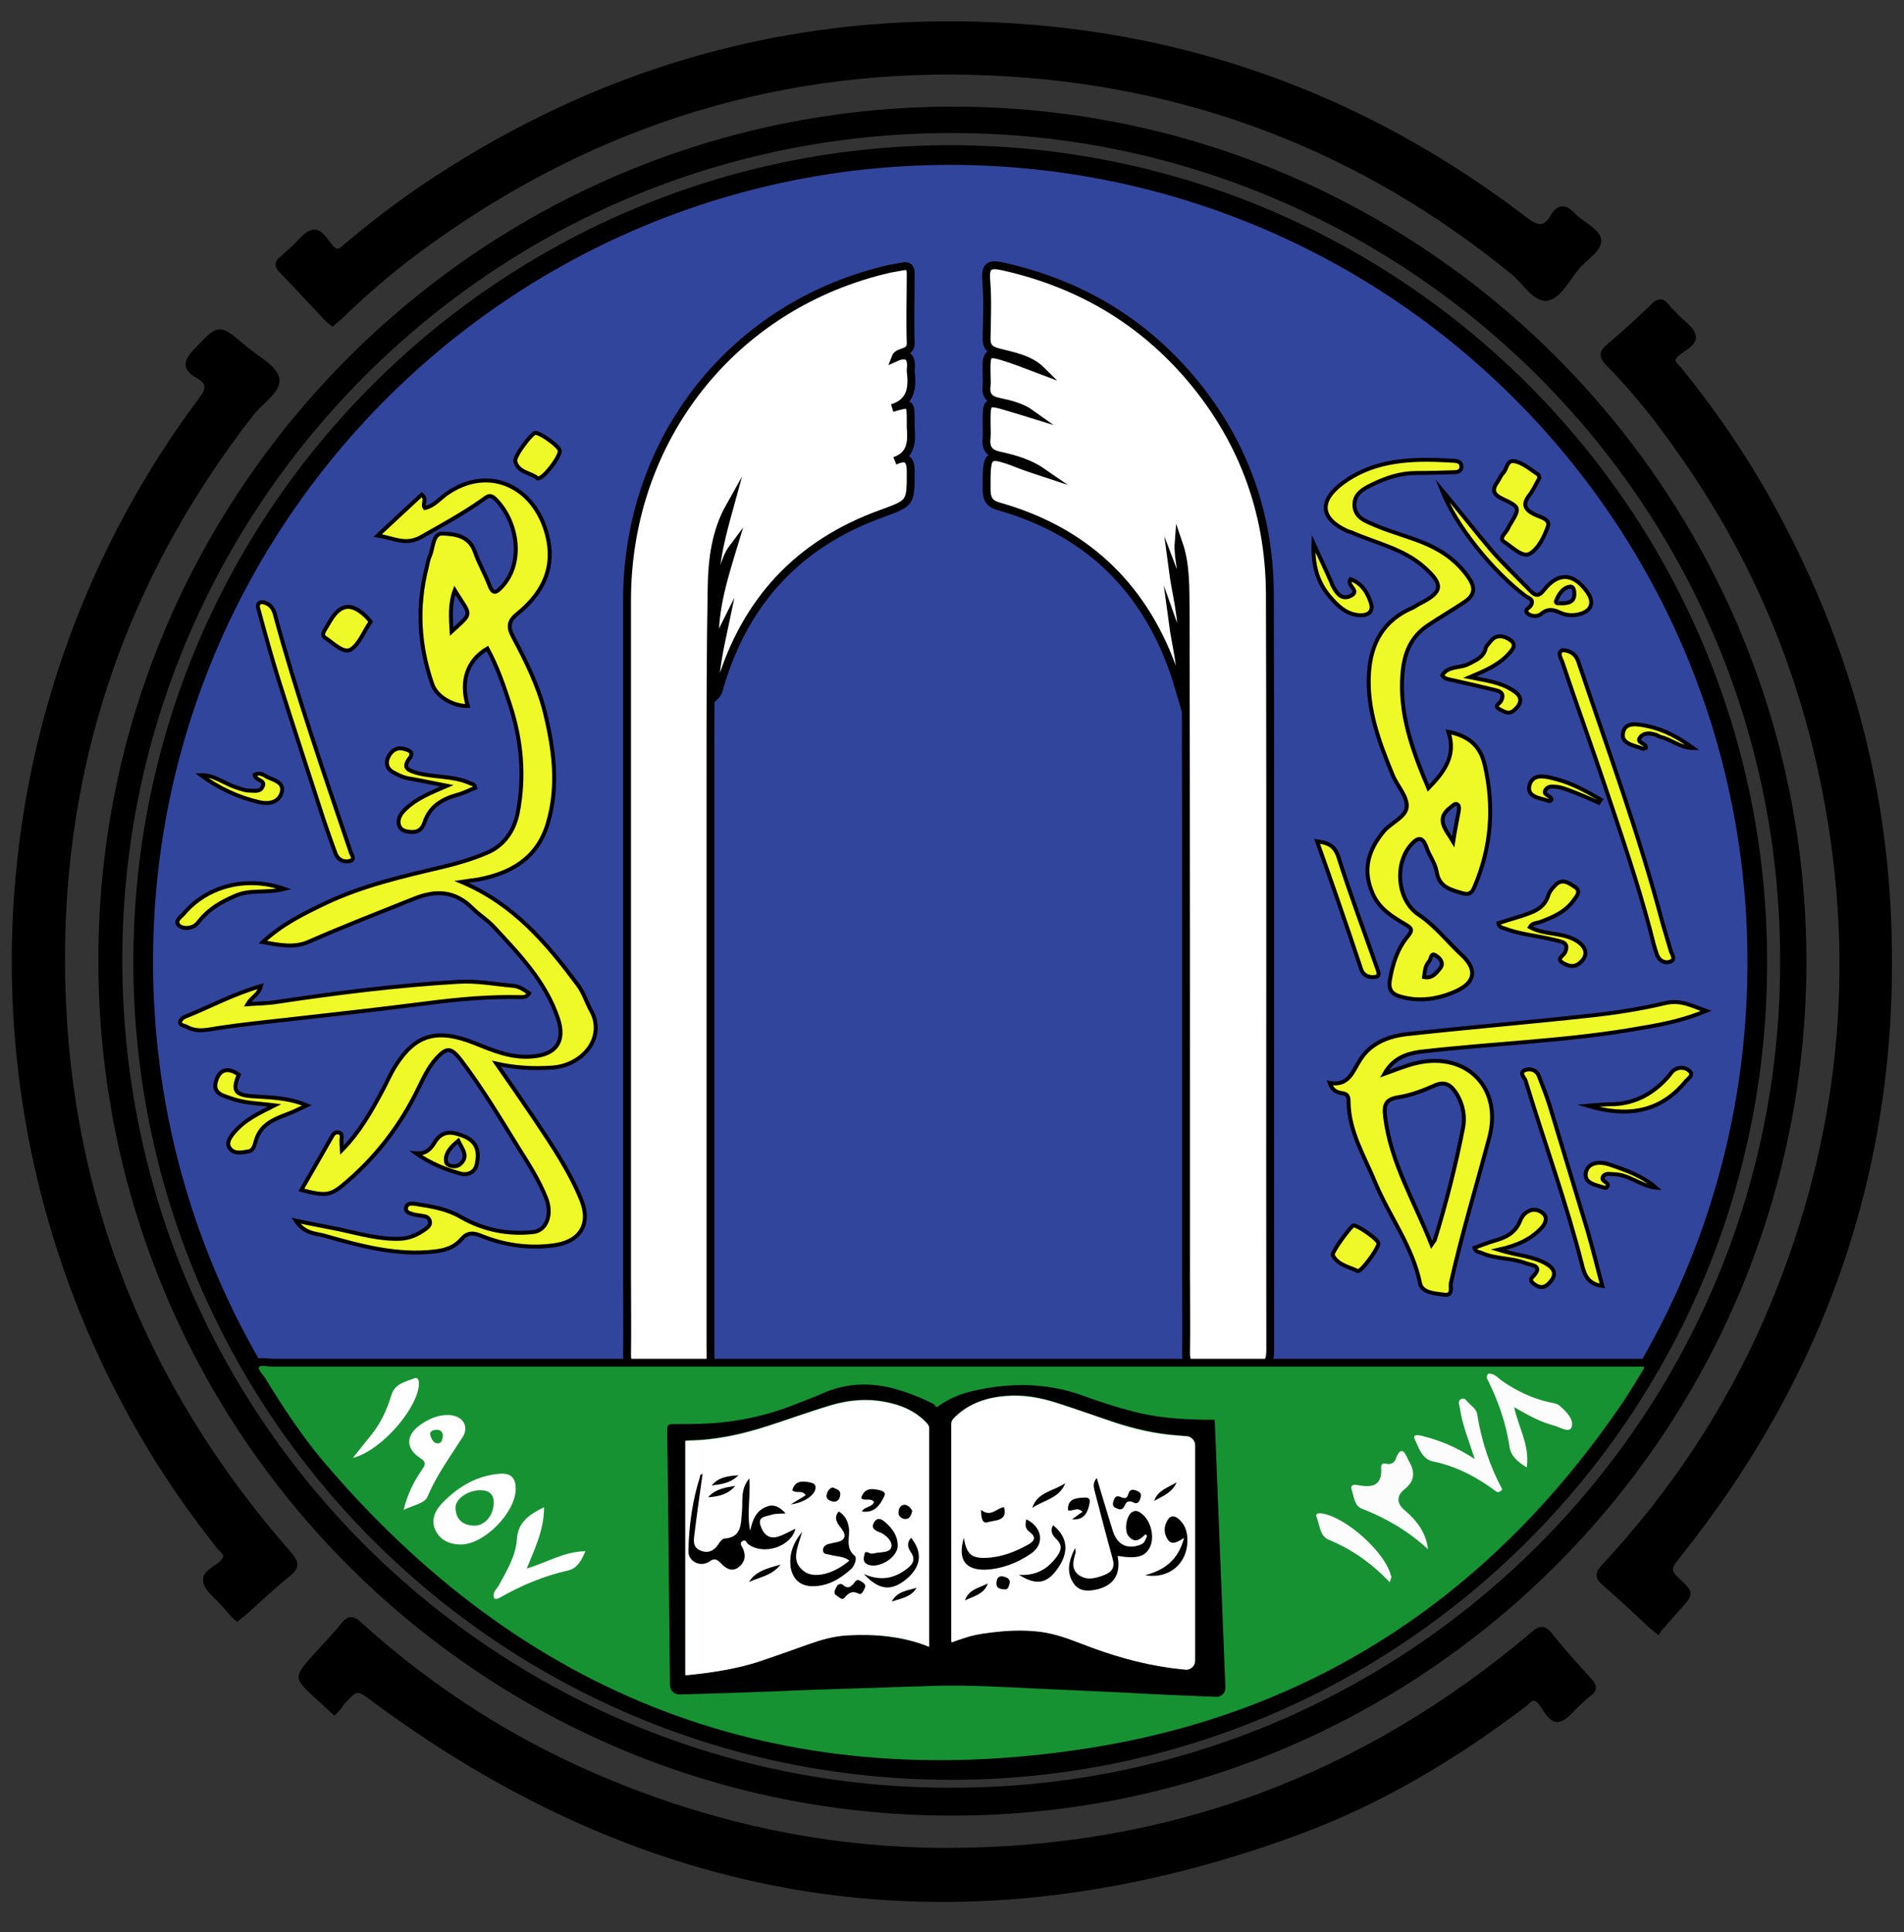 <?xml version="1.0" encoding="utf-8"?>
<!-- Generator: Adobe Illustrator 18.0.0, SVG Export Plug-In . SVG Version: 6.00 Build 0)  -->
<!DOCTYPE svg PUBLIC "-//W3C//DTD SVG 1.1//EN" "http://www.w3.org/Graphics/SVG/1.1/DTD/svg11.dtd">
<svg version="1.1" id="Layer_1" xmlns="http://www.w3.org/2000/svg" xmlns:xlink="http://www.w3.org/1999/xlink" x="0px" y="0px"
	 viewBox="0 0 484 491" width="313.966" height="318.506" enable-background="new 0 0 484 491" xml:space="preserve">
<rect x="0" y="0" width="484" height="491" fill="#333333" stroke="none"/>
<path stroke="#000000" stroke-miterlimit="10" d="M242,460.9c-119.8,0-216.6-97-216.5-217c0-119.3,97.4-216.4,217-216.3
	c119.5,0.1,216.3,97.4,216.2,217C458.5,364,361.5,460.9,242,460.9z M241.8,454.8c114.3,0.2,207.4-90.5,211.1-203.3
	c4-119.9-90.9-214.8-204.6-218.1C129.6,29.9,34.2,123.5,30.7,237.2C26.9,357.6,124,455.1,241.8,454.8z"/>
<path stroke="#000000" stroke-miterlimit="10" d="M421.5,414.8c-1.1-0.9-1.8-1.4-2.4-2c-3.7-3.4-7.3-6.9-11.1-10.1
	c-2.1-1.8-2.2-2.8-0.2-4.9c17.2-18.5,31.1-39.4,41.2-62.6c18.1-41.8,23.5-85.2,15.5-130.1c-5.8-32.8-18.2-63-37.5-90.2
	c-5.5-7.9-11.5-15.5-18.2-22.3c-2-2.1-1.9-3.1,0.3-4.9c3.8-3.2,7.5-6.6,11.1-10.1c1.4-1.4,2.4-1.4,3.6,0.1c0.7,0.9,1.5,1.6,2.3,2.5
	c1.6,1.7,4.2,3.3,4.5,5.3c0.3,1.9-2.7,3.2-4.3,4.6c-1.9,1.7-0.2,2.6,0.7,3.7c9.8,12.1,18.4,24.9,25.6,38.7
	c16.3,30.8,25.7,63.6,27.5,98.4c3.2,62.1-15.2,117.2-54.2,165.5c-1.9,2.4-1.2,3.4,0.6,5.1c3.6,3.3,3.6,3.4,0.3,7.1
	c-1.4,1.6-2.9,3.2-4.2,4.8C422.2,413.6,421.9,414.2,421.5,414.8z"/>
<path stroke="#000000" stroke-miterlimit="10" d="M84.5,82.4c-0.6-0.5-1.3-1-1.7-1.5c-3.8-4-7.5-8.1-11.3-12
	c-1.3-1.3-1.3-2.2,0.1-3.3c1-0.8,1.8-1.7,2.8-2.5c1.7-1.5,3.2-3.8,5.1-4.2c2.2-0.4,3.4,2.5,4.9,4c1.5,1.6,2.3,0.5,3.4-0.4
	c8.5-7.2,17.4-13.8,26.9-19.7C155.4,17.2,200,4.7,248.1,6c51.8,1.4,98.4,18.1,139.6,49.6c2.9,2.2,4.9,2.9,6.9-0.6
	c1.6-2.7,3.3-2.7,5.4-0.4c2.1,2.2,6.2,3.9,6.5,6.3c0.4,2.5-3.5,4.7-5.5,7.1c-2.4,2.9-4.6,7.3-7.6,7.9c-3.1,0.6-5.8-4-8.6-6.4
	c-38.6-31.6-83-48.6-132.7-50.8C199.6,16.3,151.7,31,109,61.8c-7.8,5.6-15.2,11.8-22.1,18.5C86.1,81,85.4,81.7,84.5,82.4z"/>
<path stroke="#000000" stroke-miterlimit="10" d="M85,435.3c-1.7-1.6-3.2-2.9-4.7-4.3c-5.1-4.7-5.1-4.7-0.4-10
	c2.4-2.7,5-5.3,7.2-8.1c1.6-2,2.7-1.8,4.4-0.2c19,17.2,40.4,30.7,64,40.3c27.1,11.1,55.2,17,84.6,17.1c56.7,0.1,106.4-18.4,149.6-55
	c1.8-1.5,2.8-1.7,4.4,0.3c3.2,4,6.6,7.8,10.1,11.6c1.2,1.4,1.5,2.4-0.2,3.6c-0.9,0.6-1.7,1.5-2.5,2.2c-1.8,1.5-3.4,4-5.4,4.3
	c-2,0.3-3.2-2.7-4.6-4.4c-1.8-2.2-2.8-0.3-4,0.6c-17.8,13.5-36.9,24.9-57.9,32.6c-84,30.8-162.2,19.6-234.2-33.6
	c-4.7-3.5-4.6-3.6-8.5,0.7C86.4,433.9,85.7,434.6,85,435.3z"/>
<path stroke="#000000" stroke-miterlimit="10" d="M60.3,411.5c-0.5-0.4-0.9-0.7-1.2-1.1c-0.8-0.9-1.7-1.9-2.5-2.8
	c-1.5-1.8-3.9-3.4-4.4-5.5c-0.6-2.5,2.6-3.5,4.2-5.1c1.8-1.8,0.2-2.7-0.7-3.7c-9-11.3-16.9-23.2-23.7-35.9
	c-44-81.9-36.6-181.3,18.9-255.8c2-2.6,2.4-4.3-0.7-6c-3.3-1.9-3.2-3.6-0.6-6.4c6.1-6.4,5.9-6.6,12.7-0.8c2.9,2.5,7.6,4.8,8.2,7.8
	c0.6,3.1-4.2,6-6.5,9c-29.6,38-45.9,81.1-47.8,129.2C14,295.3,33.3,348.8,73.5,394.7c2,2.3,2.3,3.5-0.2,5.5c-3.8,3-7.3,6.4-11,9.7
	C61.7,410.4,61,410.9,60.3,411.5z"/>
<path fill="#32459C" stroke="#000000" stroke-width="5" stroke-miterlimit="10" d="M241.4,449.8C128,449.6,36.2,357.4,36.4,244
	c0.2-113.1,92.3-204.7,205.4-204.6c113.6,0.2,205.3,92.3,204.9,205.7C446.5,358.4,354.5,450,241.4,449.8z"/>
<path fill="#FFFFFF" stroke="#000000" stroke-width="2" stroke-miterlimit="10" d="M298.1,158.2c0.6,1.7,1.2,3.3,2.2,5.9
	c0.5-7.2-1.4-13.2-2.2-19.3c0.6,1.6,1.3,3.2,2.2,5.4c0.6-4.6-1-8.3-0.7-12.2c2,5.8,1.7,11.8,1.8,17.8c0.1,56.1,0.1,112.2,0.1,168.3
	c0,6.6,0.1,13.2,0,19.9c0,2.3,0.8,3.1,3,3c4.9-0.1,9.8-0.2,14.6,0c3,0.2,3.8-0.9,3.8-3.8c-0.1-64.1,0.1-128.2-0.1-192.3
	c-0.1-21.3-7.3-40.2-21.4-56.2c-12.5-14.1-28.1-22.9-46.5-27c-3.2-0.7-4.5-0.3-4.2,3.4c0.4,4.8,0.2,9.7,0.1,14.6
	c-0.1,2.2,0.6,3.2,2.9,3.8c3.9,1,8.1,1.7,11.1,4.7c-2.7-1-5.3-2.1-8-3c-6.1-2-6.1-1.9-6,4.2c0,0.9,0.1,1.8,0,2.6
	c-0.3,2.4,0.6,3.6,3.1,4.1c2.9,0.6,5.8,1.3,8.3,3.1c-1.9-0.6-3.8-1.1-5.7-1.7c-5.7-1.7-5.7-1.7-5.7,4c0,1.2,0.1,2.5,0,3.7
	c-0.3,2.6,0.5,4,3.4,4.6c3.8,0.8,7.7,2,11,4.3c-1.8-0.6-3.5-1.1-5.3-1.8c-9.2-3.5-9.1-3.5-9.1,6c0,2.7,0.8,3.8,3.5,4.5
	c21.2,6.1,35.8,19.6,43.5,40.3c0.9,2.3,1.6,4.7,2.3,7.1C300.7,170.1,298.9,164.2,298.1,158.2z"/>
<path fill="#FFFFFF" stroke="#000000" stroke-width="2" stroke-miterlimit="10" d="M184.1,159.3c-1.2,5.7-2.5,11.4-2.4,17.7
	c1.1-1.1,1.1-2.1,1.4-3c6.4-21.3,19.9-35.8,40.8-43.4c7.7-2.8,7.6-2.7,7.6-10.8c0-3.4-1.3-3.9-4-2.7c4.2-1.5,4.3-4.9,4-8.5
	c0-0.5,0-1,0-1.5c0-4.8,0-4.8-4.7-3.4c4.9-1.5,5.2-5.3,4.7-9.4c0-0.1,0-0.2,0-0.4c0.4-3.2-0.8-4.4-3.9-3c0.7-1.9,4-0.8,3.9-3.8
	c-0.2-5.9,0-11.7,0-17.6c0-1.4-0.5-2.1-2-1.8c-1.1,0.2-2.2,0.4-3.3,0.6c-39.6,9-66.7,43-66.8,84c0,57.4,0,114.7,0,172.1
	c0,6.6,0.1,13.2,0,19.9c0,2.3,0.7,3.1,3,3c4.2-0.1,8.5,0,12.7,0c6.3,0,5.5,0.5,5.5-5.3c0-48,0-96,0-144c0-16.2,0-32.5,0.3-48.7
	c0.1-7.1,1-14.2,4.6-20.6c-1.9,6.9-3.9,13.8-3.8,22.1c2.1-4.4,2.2-8.4,4.6-11.6c-2.4,7.9-4.9,15.8-4.6,24.9
	C182.7,162.1,183.4,160.7,184.1,159.3z"/>
<path fill="#179232" stroke="#000000" stroke-width="2" stroke-miterlimit="10" d="M242.3,346.3c-8.9,0-17.8,0-26.7,0
	c-48.8,0-97.5,0-146.3,0c-1.5,0-3.5-0.7-4.3,0.6c-0.8,1.3,0.8,2.7,1.6,3.9c4.4,7.2,9,14.2,14.4,20.7
	c51.1,60.5,116.4,86.1,195.5,73.8c58.6-9.1,103.9-39.9,136.8-88.3c1.8-2.7,3.5-5.5,5.2-8.3c0.8-1.4,0.8-2.4-1.3-2.4
	c-1.1,0-2.3,0-3.4,0C356.6,346.3,299.5,346.3,242.3,346.3z"/>
<path fill="#EFF928" stroke="#000000" stroke-miterlimit="10" d="M117.3,224.1c1.9-0.3,3.1-0.4,4.3-0.6c8.3-1.6,14.9-5.3,17.6-14.1
	c2.9-9.6,1.6-19-0.7-28.4c-1.7-6.8-4.8-13-8.1-19.2c-1.2-2.3-1.3-3.9,1.1-5.8c5.8-4.7,9.4-10.7,7.9-18.6
	c-2.6-13.4-14.8-19.7-25.9-11.9c-1.8,1.3-3.2,3.1-5.5,3.6c-0.8-1,0.7-2.3-0.8-3.4c-3.6,3.3-7.2,6.7-11.2,10.4c4.1,0.6,7,2.6,11,0.4
	c5.3-3,10.6-5.9,15.6-9.4c1-0.7,1.8-1.7,3.2-0.4c5.8,5.6,7.6,16.4,1.6,22.6c-1.4,1.5-2.2,1.6-3-0.6c-1.1-2.9-2.7-5.6-3.7-8.5
	c-1.4-4.1-5.2-4.5-8.2-4.6c-2.5-0.1-2.3,3.5-3.2,5.6c-0.4,0.9-0.6,1.9-0.8,2.9c-2.6,10.1-2,20,1.4,29.8c1.1,3.2,5.4,5.6,9,5.5
	c-1.9-6.4-0.1-11.6,5-14.6c2.5,4.6,4.2,9.5,5.8,14.5c2.9,8.9,3.7,18.1,1.9,27.3c-0.9,4.5-3.5,8.4-8,10.2c-3.5,1.5-7.3,2.6-11,3.5
	c-10.2,2.4-20.3,4.7-29.8,9.2c-5.4,2.6-10.9,5.2-16,9.9c4.3,0.8,8,1.5,11.5,0c8.9-3.9,17.9-7.4,26.9-11c5.7-2.3,10.5-2,14.9,2.4
	c1.7,1.7,3.7,2.9,5.3,4.6c6.5,7,13.2,13.9,16.4,23.3c2,5.9-0.4,9.4-6.7,9.8c-5.2,0.4-9.7-1.5-14.4-3.4c-9.8-3.9-15.2-2.1-20.2,5.8
	c-1.2,1.9-2.1,4-3.1,5.9c-2.9,5.4-5.8,10.7-10.5,15.5c-0.1-1.2-0.1-1.7-0.1-2.2c-0.1-0.8,0.5-2-0.7-2.3c-1.2-0.3-1.6,0.9-2.1,1.7
	c-2.5,4.3-4.9,8.6-7.4,12.9c7,1.8,7.6,1.4,12.5-2.9c7.2-6.4,12.8-13.9,17-22.4c1.4-2.8,2.6-5.6,4.7-8c2.7-3,3.8-3,6.3,0.2
	c5.4,7.1,10,14.8,14.7,22.4c2.6,4.1,5.2,8.2,7,12.7c1.7,4.2,0.1,8.4-3.3,8.7c-6.5,0.7-12.7-0.6-18.3-3.8c-3.6-2.1-7.4-2.7-11.3-3.3
	c-1-0.2-2.6-0.4-2.7,1.1c-0.1,1.1,1.3,1.3,2.3,1.6c0.6,0.1,1.2,0.2,1.9,0.3c0.8,0.1,1.5,0.3,1.8,1.1c0.4,1-0.3,1.7-1,2.2
	c-1.9,1.4-4,2.4-6.5,2.5c-5.3,0.2-10.4-1.3-15.5-2.4c-3.4-0.7-6.8-1.3-11-2.2c2.2,3.3,4.9,3.2,7.2,3.8c9.2,2.6,18.5,5.2,28.3,4
	c2.6-0.3,4.9-1.1,6.6-3.1c1.5-1.7,2.9-1.7,4.9-0.9c5.9,2.4,12,3.3,18.3,2.5c6.8-0.8,9.8-5.2,7.3-11.5c-3-7.4-7.5-14-11.9-20.6
	c-3.2-4.7-6.4-9.4-9.7-14.1c4.9,1.1,9.5,1.3,14.1,1c7.8-0.5,13.7-7.6,10-14.4c-1.2-2.1-1.9-4.6-3.4-6.6
	C139,239.7,130.6,229.7,117.3,224.1z"/>
<path fill="#EFF928" stroke="#000000" stroke-miterlimit="10" d="M66.3,250.6c-7,2-13,5.3-19.3,7.8c-0.5,0.2-1.2,0.8-1.2,1.3
	c-0.1,0.9,1,0.9,1.6,1.2c2.8,1.6,5.6,0.7,8.4,0.3c6-0.9,12.1-1.5,18.2-2.2c11.6-1.3,23.3-2.6,34.9-4.1c7.8-1,15.6-1.7,23.5-1.5
	c0.7,0,1.5,0,2.1-1c-1.3-0.9-2.6-1.8-4.2-1.9c-4.6-0.4-9.2-1.3-13.8-1c-15.4,0.9-30.7,2.8-46,5.1c-2.4,0.4-4.8,0.4-7.6,0.6
	C64,253.3,65.7,252.9,66.3,250.6z"/>
<path fill="#EFF928" stroke="#000000" stroke-miterlimit="10" d="M66.6,153c-1.5,0.2-1,1.5-0.8,2.2c1.6,5.9,3.2,11.7,5,17.5
	c3.7,11.8,7.6,23.6,11.4,35.4c1,2.9,2,5.9,3.1,8.8c0.6,1.6,2.1,2.3,3.6,1.9c1.4-0.3,0.6-1.4,0.3-2.1c-6.8-20.1-13.8-40.1-19.3-60.5
	C69.5,154.6,68.6,153.3,66.6,153z"/>
<path fill="#EFF928" stroke="#000000" stroke-miterlimit="10" d="M113.6,199.7c-4.2,1.8-7.6,3.2-10.3,5.7c-1.2,1.1-2.3,2.4-1.9,4.2
	c0.4,1.4,1.6,1.7,2.9,1.8c1.9,0.2,3-0.6,3.6-2.4c1.3-4,4.4-5.9,8.3-7c1.6-0.4,3.1-1.2,4.6-1.8c-0.2-1.1-0.9-0.9-1.4-1.2
	c-4.3-1.9-9.1-1.4-13.5-2.6c-2.3-0.7-3.6-1.3-1.8-3.7c1.1-1.4,0.1-2-1.1-2.3c-2-0.7-3.5,0.3-4.3,2c-0.8,1.7-0.2,3.2,1.5,4
	c1.3,0.7,2.6,1.3,4.2,1.5C107.3,198.4,110,199,113.6,199.7z"/>
<path fill="#EFF928" stroke="#000000" stroke-miterlimit="10" d="M69.8,280.9c-3.8,1.9-7.7,3.7-10.4,7c-1,1.2-2,2.7-0.9,4
	c1.1,1.4,3,1,4.6,0.7c1.4-0.2,1.6-1.7,1.9-2.6c1.1-4,4.2-5.4,7.6-6.7c1.7-0.6,3.3-1.4,5.4-2.4c-4.8-2-9.3-2-13.7-2.3
	c-4.6-0.3-5.3-1.5-3.6-5.5c-2.6-1.9-4.9-1.5-5.8,1.7c-0.9,3,1.7,3.6,3.8,4.3C62.2,280.4,66,280.4,69.8,280.9z"/>
<path fill="#EFF928" stroke="#000000" stroke-miterlimit="10" d="M136.7,121.6c1.4,0.1,5.5-5.2,5.6-7c0.1-1-4.7-4.5-6.2-4.6
	c-0.9,0-5.5,6-5.1,7.3C131.8,120.2,135.1,120.1,136.7,121.6z"/>
<path fill="#EFF928" stroke="#000000" stroke-miterlimit="10" d="M94.2,158c-0.4-0.5-0.6-0.8-1-1.2c-3.9-3.8-6.7-3.4-9.4,1.2
	c-0.4,0.7-0.9,1.5-1.3,2.2c-0.4,0.7-0.6,1.4,0.2,1.9c2,1.3,4.6,4,6.4,3C91.3,163.8,92.4,160.6,94.2,158z"/>
<path fill="#EFF928" stroke="#000000" stroke-miterlimit="10" d="M72.3,225.9c-9.7-3.4-19.7-0.7-25.6,6.3c-0.7,0.8-2.4,1.8-1.2,3
	c0.9,0.8,2.6,0.8,3.9,0.1c0.5-0.3,0.9-0.8,1.3-1.3c2.4-3,5.5-4.8,9-6.3C63.6,225.9,67.6,227.1,72.3,225.9z"/>
<path fill="#EFF928" stroke="#000000" stroke-miterlimit="10" d="M105.8,293.1c3.5,2.5,7.2,4,11.1,5.1c2,0.6,3.9-0.3,4.3-2.4
	c0.6-2.8,0.3-5.4-2.9-6.9c-3-1.3-5.8-1.9-7.8,1.4C109.4,292.1,108.2,293.3,105.8,293.1z"/>
<path fill="#EFF928" stroke="#000000" stroke-miterlimit="10" d="M64.7,196.9c0.3,1.6,2.8,1.2,2.1,2.9c-0.6,1.6-2.3,1.1-3.6,1.1
	c-1.1,0-2.1-0.5-3.2-0.8c-3-1-5.6-3.2-8.9-3.1c4.5,3.3,9.6,5.7,15,6.9c2.3,0.5,4.8,0,5.5-2.5c0.7-2.5-1.8-3.1-3.6-3.9
	C67,196.9,66.1,196.2,64.7,196.9z"/>
<path fill="#FCFCFC" d="M363,393.7c-5-4.6-10.6-7.9-16.8-10.3c-1.9-0.7-2-3-2.6-4.8c-0.4-1.3,0.6-1.4,1.5-1.2c3.6,0.7,6.3,0.3,6-4.4
	c-0.1-1.1,0.6-1.2,1.4-1c1,0.2,1.8-0.2,2.2-1c1.7-4.7,2.8-0.8,3.5,0.4c1.4,2.4,1.6,4.8-1,6.9c-2.2,1.7-2.4,3.7,0.1,5.7
	C360.2,386.5,362.5,389.5,363,393.7z"/>
<path fill="#FFFFFF" d="M127.3,374.5c2.7-0.1,3.8,1.2,3.8,3.9c-0.1,6-7.9,14-13.9,14.1c-2.8,0-5.2-1-6.5-3.6
	c-1.2-2.5-0.2-4.9,1.6-6.8C116.4,377.8,121.3,374.9,127.3,374.5z M125.5,382.1c0.1-2.4-1.2-3.4-3.4-3.4c-3.2,0-6.5,2.3-6.3,4.6
	c0.1,2.8,1.8,4.3,4.6,4.4C123,387.9,125.4,385.3,125.5,382.1z"/>
<path fill="#FFFFFF" d="M102.6,383.7c1.1-4.4,2.7-7.3,4.6-10.1c0.8-1.2,1.4-1.9-0.4-3.1c-3.9-2.5-3.6-6,0.3-8.6
	c2.1-1.4,4.4-2.4,7-2.3c3.4,0.1,5.3,2.8,3.5,5.6c-3.1,4.9-6.6,9.6-8.9,15.1C107.9,382.1,105.3,382.4,102.6,383.7z M112.6,364.9
	c-0.1-1.3-0.9-1.7-2-1.5c-0.8,0.1-1.5,0.5-1.2,1.4c0.3,0.9,0.8,2,1.9,2C112.4,366.8,112.4,365.7,112.6,364.9z"/>
<path fill="#FCFCFC" d="M374.9,370.8c-1.6-4.9-3.2-8.8-3.8-13c-0.1-0.8-0.7-1.8,0.4-2.3c0.8-0.4,1.3,0.5,1.8,1
	c0.9,0.9,2,1.6,2.2,2.9c1.1,6.8,3.2,13.2,6.4,19.1c-0.7,0.8-1.2,0.8-1.6,0.5c-4.8-3.6-10.1-6.4-16-7.6c-2.8-0.6-3.6-3.4-4.6-5.5
	c-0.8-1.6,0.9-1.2,1.8-1C365.9,366,370.2,367.7,374.9,370.8z"/>
<path fill="#FFFFFF" d="M138.3,383c0,5.8-2.3,10.4-4.4,15.6c5.1-1.5,9.4-4.3,14.9-4.4c-1,2.5-2.2,4.4-4.4,4.9
	c-6.3,1.4-12.1,3.9-17.7,7.1c-0.3,0.1-0.7,0.1-1,0.1c-0.7-1.6,0.5-2.4,1.1-3.4c2-3.7,4.3-7.4,4.6-11.8
	C131.7,386.7,134.6,384.9,138.3,383z"/>
<path fill="#FCFCFC" d="M388.1,372.9c-2.5-1.5-4.1-3-4.4-5.4c-0.9-5.9-2.8-11.3-5.4-16.6c-0.3-0.5-0.6-1.1,0-1.8
	c1.5-0.2,2.4,1,3.5,1.8c3.6,2.5,7.5,4.4,11.8,5.4c1,0.2,2.1,0.3,2.8,0.9c1.7,1.4,3.8,3.6,3.1,5.5c-0.6,1.6-3.1-0.1-4.7-0.5
	c-3.4-0.9-6.4-2.6-9.9-4.6C386,362.8,388.9,367.2,388.1,372.9z"/>
<path fill="#FFFFFF" d="M89.7,370.5c2-2.5,3.4-4.3,4.8-6c2.4-3,3.9-6.4,5-10c0.9-2.9,3.5-3.3,5.7-4.2c0.8-0.4,1.3,0.2,1.3,1.2
	C106.5,357.4,97.3,368.5,89.7,370.5z"/>
<path fill="#FCFCFC" d="M353.3,402.1c-4.7-4.9-9.7-8.4-15.5-10.8c-2.3-0.9-2.3-3.7-3.1-5.7c-0.4-1,0.4-1.1,1.3-1
	c6.1,0.9,16.2,9.9,17.6,15.9C353.8,400.7,353.6,400.9,353.3,402.1z"/>
<path fill="#32459C" stroke="#000000" stroke-miterlimit="10" d="M114.8,160.5c-0.2-3.5-0.5-6.9,0.8-10.5
	C119.8,156.8,120.3,155.4,114.8,160.5z"/>
<g>
	<path fill="#EFF928" stroke="#000000" stroke-miterlimit="10" d="M363.1,200.3c-4.1-9.7-7.4-18.8-6.6-29c0.4-5.1,2-9.4,6.5-12.4
		c3-2,6.1-3.8,9.1-5.8c2.5-1.6,3.2-3.4,1.3-6.2c-2.8-4.1-6.5-6.8-10.9-8.7c-4.2-1.8-8.7-2.9-12.9-4.7c-2.3-1-5.2-1.9-5.3-5.1
		c-0.1-2.9,2.3-4.2,4.6-5.3c3.5-1.7,7.1-2.9,11.1-2.9c3.2,0,6.5-0.1,9.7-0.2c0.9,0,1.8-0.3,1.8-1.4c0-1.2-0.9-1.4-1.8-1.5
		c-1.4-0.1-2.7-0.1-4.1-0.2c-8.7-0.3-17.2,0.5-24.5,6c-5.9,4.5-5.4,8.9,1.3,12c0.4,0.2,1,0.3,1.4,0.5c6.2,2.7,13.1,4.1,18.3,8.8
		c4.8,4.3,4.7,6.2-1,9.1c-0.7,0.3-1.3,0.8-1.9,1.1c-7.4,3.1-10.7,8.9-11.2,16.6c-0.6,9.2,2.6,17.6,6,25.9c1.1,2.7,3.7,5.4,3.6,8
		c-0.1,2.7-3.9,4.1-5.8,6.3c-4,4.8-5.5,9.8-2.9,15.8c1.7,4,5.1,6,8.5,8c1.4,0.9,1.8,1.3,0.5,2.9c-2.7,3.2-3.9,7.1-4.6,11.2
		c-0.4,2.5,0.6,3.5,2.5,4.1c5,1.5,9.9,0.7,14.5-1.4c4.7-2.2,5.2-5.4,1.4-9c-3.7-3.4-6.7-7.4-11-10.3c-5.5-3.6-6.3-12.7-2.2-17.6
		c1.5-1.8,3-2.8,4.1,0.4c0.7,2.1,2.2,4,2.6,6.2c0.6,4,3.6,4.6,6.6,5.5c1.5,0.4,2.3,0.1,3-1.6c4.3-10.1,5.1-20.4,2.6-31.1
		c-1.1-4.7-4-7.3-9.2-8.3C370.2,192,367.2,196.1,363.1,200.3z"/>
	<path fill="#EFF928" stroke="#000000" stroke-miterlimit="10" d="M433.7,256.9c-3.4-1.2-6.4-2.9-10.3-2c-6.3,1.5-12.7,2.5-19.2,3.2
		c-15.5,1.7-31,3-46.5,4.7c-4.6,0.5-9.1,2.2-11.8,6.3c-2,3-2.9,7-7.9,6.1c0.7,2,1.9,2.4,3.1,2.6c1.3,0.1,1.7,0.8,1.7,1.9
		c0,7.8,4.1,14.2,6.9,21.1c3.6,8.5,9.4,16,11.3,25.4c0.5,2.3,3.7,2.5,6,2.8c2.5,0.4,1.6-1.9,1.8-2.9c2.8-12.5,6.5-24.7,9.8-37.1
		c3.3-12.5-5.7-21.7-18.3-18.9c-2.7,0.6-5.3,1.7-8.4,2.8c2.1-3.8,5.4-5.1,9-5.6c18.8-2.2,37.8-2.7,56.5-6.1
		C423,260.3,428.4,259.1,433.7,256.9z"/>
	<path fill="#EFF928" stroke="#000000" stroke-miterlimit="10" d="M397.2,165.2c-1.4,0.7-0.4,2.1-0.1,2.9
		c3.6,10.8,7.5,21.5,11.1,32.3c4,12,8.1,23.9,11.3,36.1c0.5,2,1,4.1,1.7,6.1c0.5,1.4,1.8,2.3,3.3,1.8c1.6-0.5,0.5-1.8,0.2-2.8
		c-0.7-2.4-1.4-4.7-2.1-7.1c-5.9-22.4-13.9-44.1-21.3-66.1C400.8,166.7,399.7,165.4,397.2,165.2z"/>
	<path fill="#EFF928" stroke="#000000" stroke-miterlimit="10" d="M407.3,326.8c-1.3-4.9-2.4-9.4-3.7-13.9
		c-3.2-10.6-6.4-21.1-9.6-31.7c-0.8-2.6-1.8-5.1-2.8-7.7c-0.6-1.6-2.1-2-3.4-1.6c-1.8,0.6-0.3,1.9,0,2.7
		c4.7,15.5,10.3,30.8,14.3,46.6C402.7,323.7,403.5,326.3,407.3,326.8z"/>
	<path fill="#EFF928" stroke="#000000" stroke-miterlimit="10" d="M391.3,121.5c-0.1-0.5-0.1-0.8-0.3-0.9c-2-1.3-3.8-3-6.1-3.4
		c-1.9-0.3-1.8,2-2.8,3c-0.6,0.6-0.9,1.5-1.4,2.2c-1.5,2.1-1.2,3.2,1.3,4.4c4.5,2.1,4.4,2.3,1.8,6.6c-0.3,0.4-0.4,0.9-0.7,1.3
		c-0.6,1-2.2,2.2-0.6,3.1c2,1.3,4.6,4,6.4,2.9c2.2-1.3,3.7-4.4,4.6-7c0.6-1.8-2.1-2.3-3.5-3c-2.5-1.3-3-2.6-1.2-4.9
		C389.8,124.5,390.5,122.9,391.3,121.5z"/>
	<path fill="#EFF928" stroke="#000000" stroke-miterlimit="10" d="M366.5,124.5c3.6,9.2,12.9,20.6,21.2,26.9
		c0.8,0.6,2.3,0.8,1.5,2.4c-0.3,0.7-2.2,1.2-0.6,2.3c0.9,0.6,2.4,0.6,3.2-0.1c1.6-1.4,3.1-1.1,4.8-0.3c1.5,0.7,3.2,0.8,4.8,0.4
		c3.3-0.8,4-3.2,1.9-5.9c-3.4-4.6-7.2-4.8-10.8-0.3c-1.3,1.7-2.2,1.6-3.5,0.2c-3.4-3.5-6.9-6.8-10.1-10.5
		C374.7,134.6,370.7,129.5,366.5,124.5z"/>
	<path fill="#EFF928" stroke="#000000" stroke-miterlimit="10" d="M380.9,234.6c0.2,1.1,0.9,1.1,1.4,1.3c4.2,1.6,8.7,1.9,13,3
		c1.5,0.4,3.8,0.5,2.5,3.2c-0.4,0.8-2.3,1.6-0.5,2.6c1.2,0.7,2.6,1.3,4.2,0.1c2.4-2,1.9-4.3-1.2-6c-3.6-1.9-7.8-1.2-11.4-3.2
		c0.6-1,1.5-1,2.3-1.2c3.4-1.2,6.7-2.6,8.9-5.7c0.8-1.1,1.9-2.3,0.1-3.4c-1.4-0.9-3-2.1-4.7-0.5c-0.8,0.8-1.6,1.7-1.9,2.7
		c-1.1,3.5-4,4.3-6.9,5.3C384.7,233.4,382.8,234,380.9,234.6z"/>
	<path fill="#EFF928" stroke="#000000" stroke-miterlimit="10" d="M334.8,213.8c1.8,5,3.4,9.6,5,14.2c2.1,6.1,4.2,12.2,6.2,18.3
		c0.7,2,2.6,2.2,3.9,1.9c1.1-0.3,0.2-1.9-0.1-2.9c-3.2-9.1-6.6-18.1-9.5-27.3C339.4,215.1,337.9,214.2,334.8,213.8z"/>
	<path fill="#EFF928" stroke="#000000" stroke-miterlimit="10" d="M374.8,317.1c0.3,1.1,1.1,1,1.8,1.3c3.6,1.6,7.6,1.2,11.2,2.6
		c1.7,0.6,4.7,0.6,1.7,3.6c-0.7,0.7-0.1,1.3,0.6,1.8c1.7,1.2,2.9,0.7,4.1-0.8c1.6-1.9,0.7-3.3-0.9-4.3c-3.4-2.1-7.6-2.2-12.4-3.7
		c4.9-1.1,8.3-2.7,11-5.6c0.9-1,1.6-2.5,0.4-3.6c-1.3-1.2-3-1.3-4.4-0.2c-0.7,0.5-1.2,1.3-1.5,2.1c-1.2,3-3.6,4.2-6.5,5
		C378.2,315.8,376.5,316.5,374.8,317.1z"/>
	<path fill="#EFF928" stroke="#000000" stroke-miterlimit="10" d="M373.6,172.1c3.5-1.5,7-2.9,9.6-5.6c0.9-1,2.6-2.5,0.8-3.8
		c-1.5-1.1-3.7-1.7-5.2,0.4c-0.4,0.5-0.9,1-1.1,1.5c-0.5,2.4-2.4,3.1-4.3,4.1c-2.2,1.2-5.2,0.4-6.8,2.9c0.7,1,1.6,1,2.4,1.2
		c3.7,0.8,7.5,1.7,11.2,2.6c1.5,0.3,2.2,1.1,1.4,2.7c-0.3,0.7-2.1,1.3-0.3,2.2c1.2,0.6,2.3,1.4,3.7,0.1c2-1.8,2-3.5-0.5-5
		C381.3,173.3,377.5,172.9,373.6,172.1z"/>
	<path fill="#EFF928" stroke="#000000" stroke-miterlimit="10" d="M403.6,281c9.7,2.9,18.3,1.9,24.9-6.2c0.6-0.7,2.2-1.6,0.9-2.7
		c-1-0.9-2.6-1-3.8-0.2c-0.7,0.4-1.1,1.3-1.7,1.9c-3.6,4-8,6.5-13.5,6.8C408.1,280.6,405.9,280.8,403.6,281z"/>
	<path fill="#EFF928" stroke="#000000" stroke-miterlimit="10" d="M344.1,311.4c-0.6,0-5.7,6.9-5.3,7.6c1.3,2.5,4.1,2.9,6.3,4
		c0.8,0.4,5.3-5.7,5.3-7C350.6,315.2,345.4,311.5,344.1,311.4z"/>
	<path fill="#EFF928" stroke="#000000" stroke-miterlimit="10" d="M333.9,138.1c-0.2,5.8,1.1,10,4.2,13.6c1.9,2.2,3.9,4.2,7,4.6
		c2.1,0.3,4.2-0.5,3.4-3c-0.8-2.6-2.3-5.1-5.2-6.1c-1.1,1.7,2.6,2.9,0.1,4.2c-2.3,1.2-3.6-0.6-4.6-2.5c-0.2-0.3-0.3-0.7-0.4-1
		C337.1,145,335.7,142,333.9,138.1z"/>
	<path fill="#EFF928" stroke="#000000" stroke-miterlimit="10" d="M420.9,301.8c-3.3-2.9-7.5-4.4-11.6-5.8c-2.5-0.9-5.4-0.7-6.1,1.7
		c-0.8,3,2.4,3.4,4.6,4.1c0.4,0.1,0.7,0.1,0.9-0.5c0.1-1-1.9-1.1-1.2-2.3c0.6-1,1.8-0.6,2.8-0.6
		C414.2,298.5,417.1,301.4,420.9,301.8z"/>
	<path fill="#EFF928" stroke="#000000" stroke-miterlimit="10" d="M406.4,204c0.2-0.3,0.3-0.6,0.5-0.8c-3.6-2.1-7.1-4.1-11.3-5.2
		c-2.6-0.7-5.9-1.6-6.8,1.5c-0.8,3.2,2.9,3.3,5.1,4.1c0.1,0,0.3-0.2,0.5-0.4c-0.1-1.1-2.4-1.1-1.5-2.5c0.7-1.1,2-0.8,3.1-0.7
		c0.8,0.1,1.7,0.4,2.5,0.7C401.2,201.7,403.8,202.8,406.4,204z"/>
	<path fill="#EFF928" stroke="#000000" stroke-miterlimit="10" d="M418.4,190c0.1-1.2-2.7-1.2-1.4-2.7c1-1.2,2.5-1,3.8-0.6
		c0.5,0.1,0.9,0.5,1.4,0.6c2.8,0.7,5.1,2.8,8.2,2.8c-3.6-2.6-7.3-4.7-11.7-5.6c-2.4-0.5-5.5-1.1-6.1,1.6c-0.7,3,2.9,3.3,5.1,4.2
		C417.8,190.4,418,190.1,418.4,190z"/>
	<path fill="#32459C" stroke="#000000" stroke-miterlimit="10" d="M369.4,213.9c-1.7-2.9-4.7-5.7-0.7-8.7c0.5-0.4,1.1-1,1.5-0.9
		c0.9,0.3,0.7,1.2,0.6,1.9C370.3,208.8,369.8,211.3,369.4,213.9z"/>
	<path fill="#32459C" stroke="#000000" stroke-miterlimit="10" d="M362,248.3c0.2-1.6,0.3-3,1.3-4c0.5-0.6,0.4-2.5,1.8-1.4
		c1.1,0.7,2.1,2,0.8,3.4C365,247.3,364.1,248.7,362,248.3z"/>
	<path fill="#32459C" stroke="#000000" stroke-miterlimit="10" d="M363.9,316.3c-4.3-10.9-10.4-20.9-11.8-32.5
		c-0.4-3.2,0.2-4.5,3.6-5c3.1-0.5,6.2-1.7,9.1-3c2.8-1.2,4.2,0.2,5.5,2.2c1.6,2.7,2.2,5.7,1.6,8.7c-1.9,9.6-4.3,19.1-7.2,28.5
		C364.5,315.4,364.3,315.7,363.9,316.3z"/>
	<path fill="#32459C" stroke="#000000" stroke-miterlimit="10" d="M396.2,153.3c0.3,0-1,0.2-0.6-0.7c0.6-1.5,1.6-3.2,3.4-3.5
		c1.1-0.2,1.2,1.1,1.2,1.9C400.2,152.8,398.9,153.5,396.2,153.3z"/>
</g>
<path fill="#32459C" stroke="#000000" stroke-miterlimit="10" d="M116.5,289.9c1,2.1,2.8,4,0.4,6c-1.2,1-3.4,0.3-3.5-0.6
	C113,293.1,114.7,291.4,116.5,289.9z"/>
<g>
	<path d="M238.2,357.6c2.5-1.9,5.4-3.2,8.6-4c9.6-2.3,19-2.3,28.3,1c4.1,1.5,8.3,2.9,12.6,4c6.2,1.7,12.6,2.1,19.1,2.2
		c0.6,0,1.1,0,1.7,0c0.1,0,0.1,0,0.3,0.1c0.9,22.6,1.8,45.2,2.7,67.9c0.1,1.4-1.1,2.5-2.4,2.4c-0.9,0-1.9-0.1-2.8-0.1
		c-7.1-0.3-14.1-0.6-21.2-1c-7.3-0.3-14.5-0.7-21.8-1c-8.4-0.4-16.8-0.9-25.2-0.7c-7.2,0.2-14.5,0.5-21.7,0.7
		c-6.3,0.2-12.6,0.4-18.9,0.7c-8.3,0.3-16.5,0.6-24.8,0.8c0,0,0,0,0,0c-1.3,0-2.4-1-2.4-2.3c0-0.4,0-0.8,0-1.2
		c-0.1-9.4-0.2-18.8-0.3-28.2c-0.1-11.6-0.2-23.1-0.4-34.7c0-0.3,0-0.7,0-1c0-1,0.3-1.3,1.6-1.3c2.5,0,5.1,0,7.6-0.1
		c8.2-0.3,16-2,23.3-4.9c2.6-1,5.2-2,7.7-3.1c5.8-2.4,11.8-2.5,17.9-0.8c3.5,1,6.7,2.3,9.8,3.9C237.6,357.3,237.9,357.4,238.2,357.6
		z M303.8,422v-54.8c0-1.2-1-2.3-2.2-2.3c-0.9,0-1.7-0.1-2.5-0.2c-5.5-0.4-10.7-1.7-15.8-3.3c-5-1.6-9.8-3.4-14.8-5
		c-4.1-1.3-8.4-2.1-12.9-1.7c-5.5,0.5-10,2.3-13.3,5.8c-0.3,0.3-0.5,0.8-0.5,1.3c0,18.3,0,36.6,0,54.9c0,0.2,0,0.4,0.1,0.6
		c1.3-0.4,2.6-0.9,3.8-1.3c2.8-0.8,5.8-1.2,8.8-1.5c3.4-0.3,6.7-0.3,10,0.1c3.8,0.5,7.2,1.7,10.6,3.1c7.2,2.8,14.6,5.1,22.6,6.1
		c1.2,0.2,2.3,0.3,3.5,0.4C302.6,424.5,303.8,423.4,303.8,422z M236.2,418.5c0-0.2,0-0.4,0-0.6c0-18.4,0-36.7,0-55.1
		c0-0.3-0.2-0.7-0.4-1c-2.3-2.6-5.5-4.4-9.4-5.3c-5.2-1.3-10.4-0.9-15.4,0.6c-5.3,1.6-10.5,3.5-15.8,5.2c-6.5,2.1-13.1,3.6-20.2,3.7
		c-0.3,0-0.5,0-0.8,0.1c0,19.9,0,39.7,0,59.5c0.3,0,0.4,0,0.6,0c5.9-0.6,11.8-1.4,17.4-3.2c4.6-1.4,9-3.1,13.5-4.7
		c3.1-1.1,6.3-2,9.7-2.2C222.6,415.2,229.5,415.9,236.2,418.5z"/>
	<path fill="#FFFFFF" d="M303.8,422c0,1.4-1.2,2.5-2.6,2.3c-1.2-0.1-2.3-0.3-3.5-0.4c-8-1.1-15.4-3.3-22.6-6.1
		c-3.4-1.3-6.8-2.6-10.6-3.1c-3.3-0.4-6.7-0.4-10-0.1c-3,0.3-6,0.6-8.8,1.5c-1.3,0.4-2.5,0.8-3.8,1.3c0-0.2-0.1-0.4-0.1-0.6
		c0-18.3,0-36.6,0-54.9c0-0.4,0.2-0.9,0.5-1.3c3.3-3.5,7.8-5.4,13.3-5.8c4.5-0.4,8.8,0.4,12.9,1.7c5,1.6,9.9,3.3,14.8,5
		c5.1,1.7,10.3,2.9,15.8,3.3c0.8,0.1,1.7,0.1,2.5,0.2c1.2,0.1,2.2,1.1,2.2,2.3V422z"/>
	<path fill="#FFFFFF" d="M236.2,418.5c-6.6-2.7-13.6-3.3-20.8-2.9c-3.4,0.2-6.6,1.1-9.7,2.2c-4.5,1.6-9,3.2-13.5,4.7
		c-5.6,1.7-11.4,2.6-17.4,3.2c-0.2,0-0.4,0-0.6,0c0-19.8,0-39.6,0-59.5c0.3,0,0.5-0.1,0.8-0.1c7.1-0.1,13.7-1.6,20.2-3.7
		c5.3-1.7,10.5-3.6,15.8-5.2c5-1.5,10.2-1.9,15.4-0.6c3.9,0.9,7.1,2.7,9.4,5.3c0.2,0.3,0.4,0.7,0.4,1c0,18.4,0,36.7,0,55.1
		C236.2,418.1,236.2,418.3,236.2,418.5z"/>
</g>
<g>
	<path d="M284.1,395.4c0.8,4.2-0.6,7.2-4.8,8.4c-2.3,0.6-4.8,0.8-6.3-1.3c-2-2.8-1.4-5.8,0.3-9.1c0.1,0.7,0.2,1,0.1,1.2
		c-0.6,2.1-1.2,4.2,0.9,5.7c2,1.4,4.2,0.8,6.3,0c2.1-0.8,2.9-2,2.2-4.3c-1.5-5.4-2.9-10.8-4.3-16.2c-0.3-1.3-1-2.7,0.3-4.2
		c1.4,4.6,2.7,9.1,4.1,13.5c1.1,3.4,3.5,4.6,6.6,3.6c1.2-0.4,1.4-0.6,2.1-2.4c-0.1-0.1-0.4-0.4-0.4-0.4c-1.3,1.2-2.6,2.5-4.3,0.5
		c-1.2-1.4-0.6-5.1,0.8-6.1c1.2-0.8,2.1,0,2.9,0.7c2.1,1.9,2.9,5.8,1.7,8.2C291.1,395.6,289,396.2,284.1,395.4z"/>
	<path d="M245,390.8c0.7,4.1,1.9,5.2,5.5,5.1c3.9-0.1,7.5-1.5,10.9-3.4c1.6-0.9,2.1-1.9,0.3-3.2c-1.2-0.9-1.1-2-0.8-3.2
		c4.1,2,4.7,6.3,1.2,8.7c-3.5,2.4-7.4,3.9-11.6,4.1C245.4,399,243.4,396.4,245,390.8z"/>
	<path d="M291.1,400.3c4.9-1.3,8.4-3.8,9.9-9.5c-1.8,1.2-3.3,2-4.3,0.2c-1-1.7-0.8-3.4,0.3-5c0.7-1,1.8-0.7,2.6,0
		c1.4,1.2,2.1,2.8,2.2,4.6C302.3,396.9,297.5,401.4,291.1,400.3z"/>
	<path d="M259,400.2c4,0.3,7-1.2,9.4-4.3c1.3-1.7,1.9-3.1,0.1-4.8c-0.9-0.9-1.7-2-0.8-3.5c3.7,3,4.1,6.7,1.3,10.8
		C266.2,402.5,263.5,403,259,400.2z"/>
	<path d="M272.5,386.1c0.9-0.6,1.7-1.3,2.7-1.9c-1.4-1.4-2.5,0-3.7-0.4c-0.2-2.7,1.7-3.1,3.7-3.2c0.9-0.1,2-0.1,1.8,1.2
		C276.6,384.2,275.7,386.4,272.5,386.1z"/>
	<path d="M262.4,383.2c1.3-4.1,5.6-4.3,8.4-6.3C269.3,380.8,265.3,381.2,262.4,383.2z"/>
	<path d="M288.1,381.8c-1.5-0.7-1.9,0.1-2.3,1c-0.5,1.1-1.4,0.8-2.2,0.4c-0.7-0.3-0.8-0.9-0.6-1.6c0.3-0.9,0.6-1.7,1.8-1.2
		c0.9,0.4,1.7,0.6,2-0.7c0.4-1.3,1.2-1.3,2.3-0.8c0.9,0.4,1.1,0.9,0.8,1.8C289.6,381.9,288.9,382.3,288.1,381.8z"/>
	<path d="M249.4,383.7c2.5,2,4-0.5,5.8-0.7c1.1,3.6-2.4,3.3-4,3.8C249.6,387.4,249.4,385.5,249.4,383.7z"/>
	<path d="M251.1,402.4c-0.9,2.7-3.5,3.2-5.8,4.3C246.2,403.9,249,403.5,251.1,402.4z"/>
	<path d="M299.1,376.7c-1.1,2.6-3.5,3.5-5.7,4.7C294.3,378.7,297,378,299.1,376.7z"/>
	<path d="M256.7,402.2c-0.3,0.8-0.3,1.9-1.5,1.7c-0.8-0.1-1.9-0.2-1.9-1.4c0-0.9,0.2-2.1,1.6-1.9C255.7,400.8,256.7,401,256.7,402.2
		z"/>
</g>
<g>
	<path d="M178.6,374.5c-0.7,5.1-1.4,9.9-2,14.8c-0.2,1.8-0.8,3.9,1.6,4.8c2.2,0.8,3.6-0.3,4.7-2.1c0.3-0.4,0.8-1,1.2-1
		c4.5-0.3,4.2-3.7,4.5-6.8c0.3-2.7-0.5-5.7,1.9-8.5c0.3,4.8-0.7,9,0.2,13.3c0.6-2.8,1.5-5.2,4.4-6.2c1.7-0.6,3.2,0.2,4.6,1.8
		c-1.5,0.1-2.7,0-3.8,0.4c-1.2,0.4-3.3,0.4-2.6,2.6c0.6,1.9,1.8,3.5,4.1,3c1.7-0.4,3.2-1.4,4.8-2.1c-1.1,4.5-7.9,6.8-11.9,4
		c-0.5-0.3-0.7-1.4-1.5-0.9c-1,0.6-0.2,1.3,0.1,2c0.8,1.9,0.4,3.5-1.2,4.7c-1.7,1.3-3.3,0.2-4.4-1c-1.1-1.1-1.7-1.4-3.1-0.4
		c-2.2,1.4-5.2-0.1-5.2-2.6c0.1-6.5,1-13,3-19.2C177.8,374.9,178.1,374.8,178.6,374.5z"/>
	<path d="M203.9,389.3c-1.1,4-3.1,7.5,0.6,10.1c2.6,1.8,7.4,0.6,11.4-2.8c-1.5-1.2-3.3-1-4.9-1.5c-0.7-0.2-1.7,0-1.8-1.1
		c0-1,0.7-1.5,1.7-1.7c0.4-0.1,0.9-0.2,1.3-0.3c2.7-0.4,3.2-1.7,1.5-3.8c-1-1.3-1.8-2.5-0.5-4.1c1.5,0.9,2.2,2.2,2.5,3.7
		c0.6,2.5-1.1,5.4,1.6,7.6c0.6,0.5,0,2.4-0.9,3.3c-2.8,2.5-5.9,4.4-9.8,4.4c-3,0-5-1.6-5.6-4.7C200.6,395.3,201.3,392.5,203.9,389.3
		z"/>
	<path d="M221.7,394.8c0.1,0,0.2,0,0.3,0c1.6-0.5,4.2,0,4.6-1.7c0.3-1.5-1.5-3.2-3.2-3.8c-1.6-0.6-1.9-1.4-1.1-2.6
		c0.9-1.3,2-0.5,2.8,0.2c1.8,1.6,3.1,3.4,3.1,5.9c0,3.1-5.1,6.1-7.8,4.7c-1-0.5-0.9-1.4-0.7-2.3C219.9,393.6,221,395,221.7,394.8z"
		/>
	<path d="M219.6,400c4.1,1.8,7.4,1.2,10.5-1c1.7-1.2,2.9-2.5,1.4-4.6c-0.8-1.2-1-2.4,0.1-3.6c3,3.7,2.6,7.3-1.2,10.5
		C226.6,404.4,223.5,404.2,219.6,400z"/>
	<path d="M201,382.3c1.8-1.1,2.8-1.7,3.8-2.3c-0.8-1.5-2.4-0.3-3.4-1.3c0.7-2.4,2.5-2.4,4.4-2c0.7,0.2,1.6,0.3,1.5,1.4
		C207.3,379.8,204.5,381.9,201,382.3z"/>
	<path d="M219.1,384.1c0.7-1.3,2.5-1,3.1-2.4c-0.9-1.2-2.4-0.1-3.3-1c0.8-2.6,2.7-2.5,4.7-2c0.7,0.2,1.7,0.5,1.2,1.5
		C223.7,382.5,222.3,384.6,219.1,384.1z"/>
	<path d="M214.1,402.6c1.4,1.4,2.3,0.7,3.3-0.7c0.6-0.8,1.4-0.1,2,0.3c0.5,0.3,0.7,0.9,0.4,1.4c-0.3,0.6-0.7,1.8-1.5,1.4
		c-1.6-0.8-2.5-0.3-3.6,1c-0.6,0.8-1.4-0.1-2-0.5c-0.7-0.4-0.7-1-0.3-1.7C212.7,403.2,212.9,402.3,214.1,402.6z"/>
	<path d="M198.4,397.6c-2,2.7-5.2,3.2-8,4.4C192.2,399.1,195.4,398.5,198.4,397.6z"/>
	<path d="M186.9,377.6c-1.8,2.2-4.3,2.7-6.9,2.9C181.8,378.4,184.4,378,186.9,377.6z"/>
	<path d="M187.7,374.9c-1.9,2-4.4,2.3-6.8,2.6C182.7,375.3,185.2,375.1,187.7,374.9z"/>
	<path d="M233,403.5c-1.4,2.4-4,2.7-6.3,3.5C228,404.4,230.7,404.2,233,403.5z"/>
	<path d="M211.7,378c0.8,0.4,1.9,0.6,1.9,1.6c0,0.9-0.4,2.1-1.7,2c-0.8-0.1-1.9-0.5-1.8-1.6C210.3,379.1,210.7,378.2,211.7,378z"/>
	<path d="M231.9,384c-0.3,1-0.6,2-1.6,2c-0.9,0.1-1.9-0.6-1.9-1.5c0-0.9,0.3-2.1,1.6-2.1C230.9,382.5,231.6,383.3,231.9,384z"/>
</g>
</svg>
